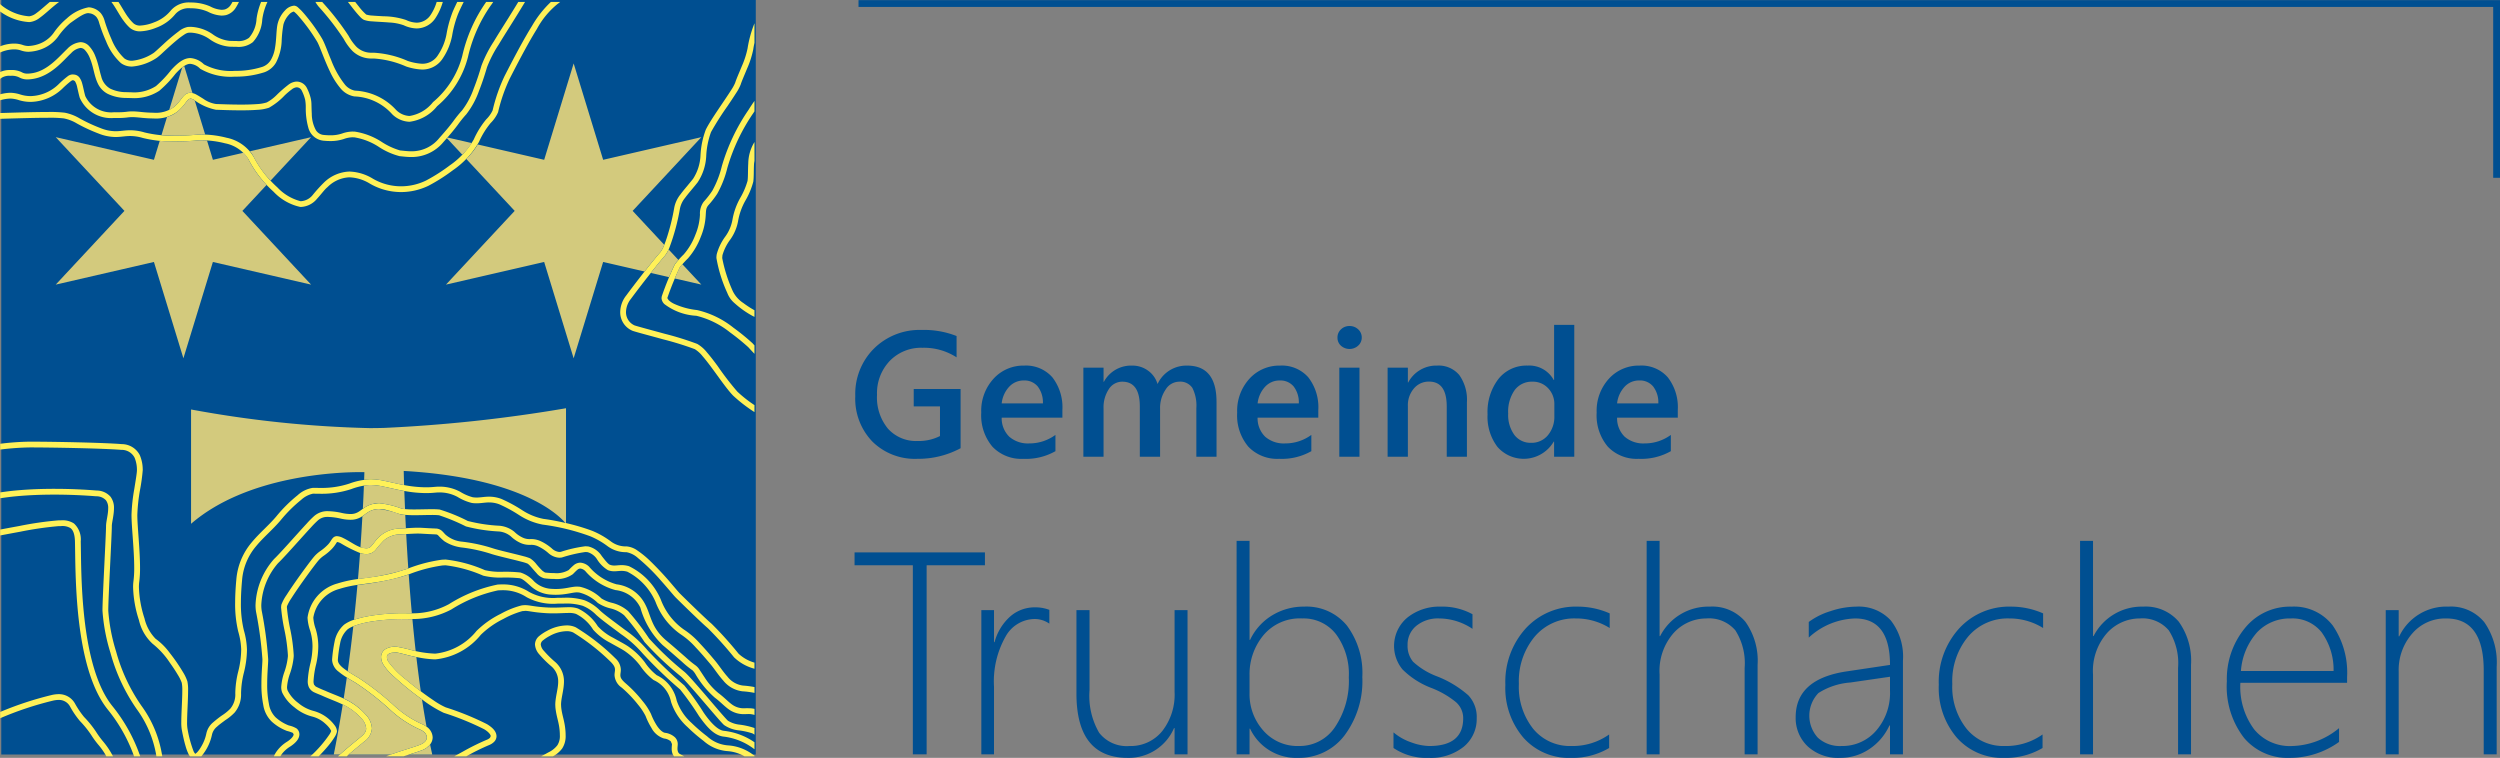 <svg id="Ebene_1" data-name="Ebene 1" xmlns="http://www.w3.org/2000/svg" viewBox="0 0 181.989 55.167"><rect x="0" y="0" width="181.989" height="55.167" fill="#808080" stroke="none"/><defs><style>.cls-1{fill:#004f91;}.cls-2{fill:#fff158;}.cls-3{fill:#d3ca7d;}</style></defs><polyline class="cls-1" points="0.093 0 0.093 54.925 55.018 54.925 55.018 0 0.093 0"/><path class="cls-2" d="M10.204,51.378A12.829,12.829,0,0,1,8.354,47.411a13.022,13.022,0,0,1-.565-2.956c-0-.956.258-5.48.259-6.153-.005-.248.153-.781.156-1.293a1.332,1.332,0,0,0-.254-.853,1.354,1.354,0,0,0-1.001-.448c-.892-.071-1.959-.123-3.086-.123-.927,0-1.893.035-2.836.123-.365.034-.737.083-1.109.137v.426c.385-.056.771-.108,1.148-.143.926-.087,1.88-.122,2.796-.122,1.113,0,2.17.051,3.052.122a.939.939,0,0,1,.706.291.921.921,0,0,1,.162.589c.003.433-.151.927-.156,1.293 0.0.639-.258,5.169-.259,6.153A13.296,13.296,0,0,0,7.95,47.53a13.229,13.229,0,0,0,1.917,4.101,7.918,7.918,0,0,1,1.409,3.325c.007.035.011.066.017.101h.427c-.011-.062-.018-.118-.031-.181A8.337,8.337,0,0,0,10.204,51.378Z" transform="translate(0.093)"/><path class="cls-2" d="M52.898,52.466c-.079-.071-.294-.31-.56-.617-.402-.463-.938-1.097-1.428-1.662-.492-.568-.927-1.059-1.165-1.268A22.744,22.744,0,0,1,47.157,46.477a18.264,18.264,0,0,0-1.524-1.991,2.84,2.84,0,0,0-1.128-.591,2.611,2.611,0,0,1-.812-.328,3.31,3.31,0,0,0-1.578-.855l-.191-.012c-.468.006-.861.178-1.56.176-.135,0-.281-.006-.441-.021a1.959,1.959,0,0,1-1.144-.541,2.22,2.22,0,0,0-.989-.638,10.013,10.013,0,0,0-1.326-.052,4.865,4.865,0,0,1-1.259-.12,9.84,9.84,0,0,0-2.865-.773l-.263.013a10.963,10.963,0,0,0-2.5.655c-.201.065-.417.133-.665.208-.248.076-.489.136-.725.189-.077.017-.151.032-.227.047-.163.033-.325.064-.484.09-.078.013-.157.026-.234.038-.174.026-.347.051-.517.074-.243.033-.483.064-.717.098l-.042.006-0.0.001a8.671,8.671,0,0,0-1.488.323,2.991,2.991,0,0,0-2.184,2.491,3.388,3.388,0,0,0,.189.938,3.967,3.967,0,0,1,.173,1.151,5.602,5.602,0,0,1-.143,1.195,6.9,6.9,0,0,0-.204,1.329,1.059,1.059,0,0,0,.081.445.813.813,0,0,0,.422.391c.171.082.365.148.599.255.555.252,1.101.43,1.625.71.052.028.104.053.155.083.063.037.124.08.187.12.05.033.101.062.15.097.071.051.141.111.211.169.039.032.079.06.118.095a4.037,4.037,0,0,1,.321.322,1.201,1.201,0,0,1,.384.762c.005.299-.258.509-.435.656-.118.101-.661.535-1.196.998-.094.082-.189.165-.281.247h.002c-.051.045-.093.087-.142.132h.63c.054-.047.107-.095.161-.142.113-.097.225-.192.332-.282l.108-.09c.073-.061.146-.121.211-.175l.108-.089.194-.159c.064-.053.117-.097.146-.121a1.302,1.302,0,0,0,.582-.976,1.605,1.605,0,0,0-.491-1.043,4.451,4.451,0,0,0-.372-.369c-.043-.038-.087-.069-.131-.105-.083-.068-.166-.136-.249-.195-.053-.037-.107-.069-.16-.103-.075-.048-.15-.098-.225-.14-.058-.033-.116-.062-.174-.092-.071-.037-.142-.075-.213-.109-.014-.007-.028-.015-.042-.021l-0.0.002c-.461-.215-.917-.371-1.34-.565a6.978,6.978,0,0,1-.701-.314l-.111-.124a.657.657,0,0,1-.042-.27,6.613,6.613,0,0,1,.194-1.24,6.013,6.013,0,0,0,.152-1.285,4.388,4.388,0,0,0-.189-1.266,3.066,3.066,0,0,1-.173-.823,2.597,2.597,0,0,1,1.896-2.091A7.898,7.898,0,0,1,26.02,42.566c.21-.03.425-.059.647-.089.199-.026.404-.055.614-.087.071-.011.142-.023.215-.035.174-.029.352-.062.533-.098.076-.015.151-.03.229-.048.253-.056.51-.119.778-.2.223-.068.421-.13.604-.189l.023-.007v-0a10.878,10.878,0,0,1,2.459-.651l.219-.011a9.702,9.702,0,0,1,2.738.754,5.161,5.161,0,0,0,1.382.14,9.952,9.952,0,0,1,1.26.046c.222.029.461.259.784.543a2.381,2.381,0,0,0,1.379.64c.173.016.332.023.48.023.766-.002,1.22-.181,1.56-.176l.136.009a2.942,2.942,0,0,1,1.358.756,2.807,2.807,0,0,0,.96.41,2.443,2.443,0,0,1,.967.496,18.604,18.604,0,0,1,1.483,1.947,22.952,22.952,0,0,0,2.639,2.497c.259.225.958,1.029,1.621,1.804.333.389.661.774.931,1.085.272.313.478.544.595.652a2.292,2.292,0,0,0,1.08.391,5.251,5.251,0,0,1,.979.217.902.902,0,0,1,.157.096v-.484a5.456,5.456,0,0,0-1.06-.243A2.033,2.033,0,0,1,52.898,52.466Z" transform="translate(0.093)"/><path class="cls-2" d="M6.063,45.105c-.275-2.381-.252-4.648-.278-5.698a1.568,1.568,0,0,0-.494-1.3A1.511,1.511,0,0,0,4.351,37.877l-.173.001a24.542,24.542,0,0,0-2.879.415c-.48.087-.955.176-1.382.257v.429c.446-.084.948-.179,1.457-.271a24.842,24.842,0,0,1,2.804-.408L4.351,38.298a1.13,1.13,0,0,1,.687.146c.159.119.309.37.326.974.027,1.035.003,3.324.281,5.735.282,2.412.852,4.952,2.129,6.528A11.531,11.531,0,0,1,9.667,55.057h.448a12.024,12.024,0,0,0-2.014-3.641C6.919,49.97,6.335,47.484,6.063,45.105Z" transform="translate(0.093)"/><path class="cls-2" d="M6.89,53.257a7.586,7.586,0,0,0-.866-1.068,6.491,6.491,0,0,1-.671-.996,1.336,1.336,0,0,0-1.172-.662,2.351,2.351,0,0,0-.532.068A24.437,24.437,0,0,0-.082,51.829v.456a23.958,23.958,0,0,1,3.827-1.277,1.936,1.936,0,0,1,.436-.056.907.907,0,0,1,.824.479,6.446,6.446,0,0,0,.72,1.056,7.185,7.185,0,0,1,.817,1.01,6.505,6.505,0,0,0,.569.771,4.904,4.904,0,0,1,.538.788h.484a5.831,5.831,0,0,0-.724-1.086A6.564,6.564,0,0,1,6.89,53.257Z" transform="translate(0.093)"/><path class="cls-2" d="M52.863,49.255c-.328-.362-.612-.813-.912-1.171-.287-.341-.683-.809-1.091-1.24a5.805,5.805,0,0,0-1.187-1.028,4.676,4.676,0,0,1-1.668-2.184,4.787,4.787,0,0,0-2.312-2.416,1.854,1.854,0,0,0-.535-.077c-.216.001-.388.03-.534.029a.826.826,0,0,1-.311-.054c-.128-.036-.36-.328-.601-.638a1.596,1.596,0,0,0-.992-.699l-.204-.011a9.628,9.628,0,0,0-1.787.406l-.103.009a.911.911,0,0,1-.548-.257,3.507,3.507,0,0,0-.806-.526,1.618,1.618,0,0,0-.668-.156l-.173.003a1.143,1.143,0,0,1-.453-.1,2.181,2.181,0,0,1-.633-.438,1.999,1.999,0,0,0-1.06-.434,11.594,11.594,0,0,1-2.326-.349,12.545,12.545,0,0,0-2.048-.833,5.528,5.528,0,0,0-.577-.023c-.392 0-.857.017-1.275.017-.26.001-.501-.008-.689-.027a1.843,1.843,0,0,1-.226-.034,6.273,6.273,0,0,0-1.632-.392h-.004a2.041,2.041,0,0,0-.329.042c-.053.009-.105.006-.159.02a1.905,1.905,0,0,0-.502.211c-.072.043-.136.087-.195.129l-0.0.004c-.121.086-.229.169-.33.228a1.054,1.054,0,0,1-.588.152,2.914,2.914,0,0,1-.596-.073,5.071,5.071,0,0,0-1.023-.134,1.453,1.453,0,0,0-1.008.354,6.737,6.737,0,0,0-.544.549c-.726.784-1.935,2.166-2.373,2.577a5.33,5.33,0,0,0-1.353,3.357,3.079,3.079,0,0,0,.036.48,28.249,28.249,0,0,1,.466,3.464l-.003.145c-.014.336-.069.967-.07,1.65a7.459,7.459,0,0,0,.135,1.534,2.144,2.144,0,0,0,.617,1.209,3.491,3.491,0,0,0,1.104.678,2.298,2.298,0,0,1,.436.146l.053.102c.007.068-.078.274-.464.528a2.63,2.63,0,0,0-.832.798,2.052,2.052,0,0,0-.141.272h.473c.009-.016.017-.035.026-.051a2.217,2.217,0,0,1,.707-.669c.431-.29.645-.572.652-.878a.549.549,0,0,0-.204-.425,1.812,1.812,0,0,0-.566-.22,3.073,3.073,0,0,1-.972-.602,1.752,1.752,0,0,1-.478-.976,7.059,7.059,0,0,1-.125-1.445c0-.663.054-1.278.069-1.633l.003-.163a28.216,28.216,0,0,0-.471-3.53,2.658,2.658,0,0,1-.031-.415,4.963,4.963,0,0,1,1.22-3.051c.319-.301.95-1.005,1.556-1.677.302-.336.596-.662.837-.921a6.865,6.865,0,0,1,.497-.505,1.019,1.019,0,0,1,.747-.263,4.689,4.689,0,0,1,.936.125,3.312,3.312,0,0,0,.683.082,1.483,1.483,0,0,0,.805-.211c.032-.019.056-.039.085-.059l-0.0.005c.159-.106.286-.216.44-.307a1.477,1.477,0,0,1,.778-.213,1.846,1.846,0,0,1,.244.026c.055.007.112.007.166.018.085.017.167.043.25.066.048.014.098.024.145.039.128.04.254.084.375.125.123.041.241.079.355.107a2.576,2.576,0,0,0,.366.052l-0-.005c.197.016.41.025.646.025.428,0,.894-.017,1.275-.017a5.18,5.18,0,0,1,.531.02,14.272,14.272,0,0,1,1.961.814,11.782,11.782,0,0,0,2.4.367,1.566,1.566,0,0,1,.855.345,2.535,2.535,0,0,0,.745.502,1.572,1.572,0,0,0,.605.128l.173-.003a1.188,1.188,0,0,1,.505.124,3.148,3.148,0,0,1,.711.471,1.308,1.308,0,0,0,.806.345l.176-.016a10.292,10.292,0,0,1,1.714-.4l.16.008a1.234,1.234,0,0,1,.708.545,2.363,2.363,0,0,0,.778.767,1.255,1.255,0,0,0,.462.082c.196-.001.361-.03.534-.029a1.43,1.43,0,0,1,.416.06,4.463,4.463,0,0,1,2.055,2.203,5.049,5.049,0,0,0,1.84,2.362,5.51,5.51,0,0,1,1.086.95c.397.419.789.882,1.075,1.221.273.322.562.783.922,1.182a2.114,2.114,0,0,0,1.408.789,6.415,6.415,0,0,1,.871.114v-.424a6.549,6.549,0,0,0-.842-.109A1.7,1.7,0,0,1,52.863,49.255Z" transform="translate(0.093)"/><path class="cls-2" d="M51.711,45.409c-.45-.38-1.961-1.854-2.314-2.208-.073-.072-.292-.333-.576-.664a23.324,23.324,0,0,0-1.619-1.734,6.753,6.753,0,0,0-.875-.714,1.592,1.592,0,0,0-.819-.315l-.026.001-.063.001a1.809,1.809,0,0,1-1.069-.381,6.127,6.127,0,0,0-1.328-.752,15.419,15.419,0,0,0-1.911-.567v-.006l-.059-.013.008.01c-.544-.125-1.085-.229-1.594-.295a4.389,4.389,0,0,1-1.558-.64,10.353,10.353,0,0,0-1.512-.817,2.531,2.531,0,0,0-.882-.16c-.352.001-.628.065-.914.063a1.881,1.881,0,0,1-.284-.021,3.433,3.433,0,0,1-.916-.402,3.172,3.172,0,0,0-1.49-.37c-.116,0-.238.006-.367.018-.211.021-.42.03-.624.03a8.808,8.808,0,0,1-1.624-.167c-.184-.034-.354-.072-.523-.109-.297-.065-.577-.13-.816-.18a5.147,5.147,0,0,0-1.067-.133h-.002a3.402,3.402,0,0,0-.471.033l-.001.016a4.983,4.983,0,0,0-1.08.271,6.433,6.433,0,0,1-2.154.314c-.206,0-.374-.005-.494-.005a2.104,2.104,0,0,0-1.113.536,10.546,10.546,0,0,0-1.554,1.544c-.555.661-1.218,1.198-1.782,1.881a4.774,4.774,0,0,0-1.13,2.746c-.06.659-.084,1.207-.084,1.67a8.54,8.54,0,0,0,.226,2.086,5.24,5.24,0,0,1,.215,1.31,6.758,6.758,0,0,1-.21,1.574,6.963,6.963,0,0,0-.22,1.612,1.613,1.613,0,0,1-.365,1.12,3.5,3.5,0,0,1-.628.504,7.965,7.965,0,0,0-.628.496,1.432,1.432,0,0,0-.49.824,3.043,3.043,0,0,1-.375.944,2.271,2.271,0,0,1-.289.404l-.116.1-.021.011a.639.639,0,0,1-.134-.213,8.614,8.614,0,0,1-.439-1.649,2.747,2.747,0,0,1-.024-.439c-0-.62.073-1.613.073-2.302a2.971,2.971,0,0,0-.052-.675,3.228,3.228,0,0,0-.328-.683,12.828,12.828,0,0,0-.95-1.378,4.692,4.692,0,0,0-1.036-1.037,3.133,3.133,0,0,1-.807-1.483,7.978,7.978,0,0,1-.406-2.273,2.95,2.95,0,0,1,.025-.402,7.549,7.549,0,0,0,.056-1.007c-0-1.324-.198-3.011-.197-3.855a12.685,12.685,0,0,1,.195-1.809,13.66,13.66,0,0,0,.2-1.462l-.003-.075a2.657,2.657,0,0,0-.213-1.002,1.476,1.476,0,0,0-1.303-.801c-1.306-.108-4.987-.179-6.712-.18a19.453,19.453,0,0,0-2.148.154v.424A19.136,19.136,0,0,1,2.066,32.571c1.711-0,5.405.072,6.677.178a1.049,1.049,0,0,1,.961.568,2.297,2.297,0,0,1,.171.851l.001.04c.002.214-.096.777-.195,1.396a13.004,13.004,0,0,0-.201,1.876c.001.893.198,2.565.197,3.855a7.149,7.149,0,0,1-.052.949,3.34,3.34,0,0,0-.029.46,8.368,8.368,0,0,0,.427,2.404,3.327,3.327,0,0,0,.991,1.714,5.956,5.956,0,0,1,1.262,1.388c.22.306.423.616.578.879a2.995,2.995,0,0,1,.285.578,2.747,2.747,0,0,1,.038.567c0.0.664-.073,1.656-.073,2.302a3.072,3.072,0,0,0,.031.516c.054.289.153.795.287,1.243a3.427,3.427,0,0,0,.232.604c.024.042.055.079.082.119h.826l.002-.002a3.551,3.551,0,0,0,.776-1.581,1.031,1.031,0,0,1,.36-.572c.194-.182.427-.338.598-.471a3.696,3.696,0,0,0,.688-.561A2.038,2.038,0,0,0,17.455,50.474a6.554,6.554,0,0,1,.21-1.52,7.169,7.169,0,0,0,.22-1.665,5.61,5.61,0,0,0-.226-1.405,8.104,8.104,0,0,1-.215-1.991c0-.449.024-.984.083-1.632a4.344,4.344,0,0,1,1.036-2.516c.527-.641,1.189-1.179,1.78-1.878a10.127,10.127,0,0,1,1.489-1.481,1.831,1.831,0,0,1,.856-.448c.109,0,.282.005.494.005a6.831,6.831,0,0,0,2.299-.34,4.772,4.772,0,0,1,.976-.259,3.096,3.096,0,0,1,.434-.036,4.739,4.739,0,0,1,.981.124c.234.048.517.114.822.181.18.04.363.079.564.116.03.005.054.012.084.017L29.34,35.74a8.98,8.98,0,0,0,1.579.155c.217,0,.439-.01.665-.032.115-.011.223-.016.326-.016a2.747,2.747,0,0,1,1.301.325,3.648,3.648,0,0,0,1.042.441,2.313,2.313,0,0,0,.346.025c.346-.001.62-.064.914-.063a2.105,2.105,0,0,1,.74.135,10.199,10.199,0,0,1,1.442.785,4.762,4.762,0,0,0,1.717.694,15.968,15.968,0,0,1,3.461.848,5.756,5.756,0,0,1,1.244.709,2.231,2.231,0,0,0,1.301.451l.078-.001.011-0a1.72,1.72,0,0,1,.847.432,13.895,13.895,0,0,1,1.672,1.642c.518.581.918,1.075,1.072,1.23.363.363,1.859,1.824,2.34,2.231a26.254,26.254,0,0,1,1.906,2.12,3.38,3.38,0,0,0,1.485.83v-.445a2.835,2.835,0,0,1-1.159-.651A26.08,26.08,0,0,0,51.711,45.409Z" transform="translate(0.093)"/><path class="cls-2" d="M3.405,8.573A8.844,8.844,0,0,1,4.553,8.619a2.944,2.944,0,0,1,.956.372A11.977,11.977,0,0,0,7.074,9.718a3.393,3.393,0,0,0,1.248.256c.399-.001.7-.073,1.061-.072a3.256,3.256,0,0,1,.928.143,8.965,8.965,0,0,0,2.335.252c.93-0,1.688-.079,1.73-.083.006-0.0.06-.003.163-.003a6.985,6.985,0,0,1,1.754.222,2.56,2.56,0,0,1,1.71,1.185,8.319,8.319,0,0,0,1.817,2.338,3.774,3.774,0,0,0,1.943,1.108l.055.001a1.611,1.611,0,0,0,1.171-.6c.291-.311.531-.657.761-.846a2.388,2.388,0,0,1,1.587-.711,3.054,3.054,0,0,1,1.503.464,4.516,4.516,0,0,0,2.256.61,4.597,4.597,0,0,0,2.005-.461,13.083,13.083,0,0,0,1.789-1.139,6.174,6.174,0,0,0,1.888-2.058,5.891,5.891,0,0,1,.847-1.369,2.534,2.534,0,0,0,.543-.794,11.862,11.862,0,0,1,.849-2.447c.747-1.456,1.397-2.679,1.975-3.606A6.015,6.015,0,0,1,40.501.284c.061-.039.122-.094.183-.141h-.677a7.641,7.641,0,0,0-1.372,1.744c-.59.948-1.244,2.177-1.992,3.637a12.172,12.172,0,0,0-.874,2.508,2.248,2.248,0,0,1-.467.656,6.313,6.313,0,0,0-.905,1.461,5.808,5.808,0,0,1-1.759,1.898,12.696,12.696,0,0,1-1.724,1.098,4.18,4.18,0,0,1-1.816.417,4.096,4.096,0,0,1-2.048-.555,3.471,3.471,0,0,0-1.711-.519,2.798,2.798,0,0,0-1.857.809,11.034,11.034,0,0,0-.798.881,1.198,1.198,0,0,1-.865.468l-.038-.001a3.516,3.516,0,0,1-1.677-.999,7.911,7.911,0,0,1-1.723-2.213,2.966,2.966,0,0,0-1.976-1.405,7.399,7.399,0,0,0-1.865-.237c-.117,0-.185.003-.188.003l-.006 0-.006.001c-0,0-.189.02-.496.041-.308.021-.732.041-1.197.041a8.579,8.579,0,0,1-2.217-.236,3.679,3.679,0,0,0-1.046-.16c-.418.001-.722.074-1.061.072A2.972,2.972,0,0,1,7.224,9.325a11.549,11.549,0,0,1-1.517-.705,3.359,3.359,0,0,0-1.08-.415,8.904,8.904,0,0,0-1.221-.053c-1.024,0-2.435.046-3.499.077v.421C.975,8.619,2.386,8.573,3.405,8.573Z" transform="translate(0.093)"/><path class="cls-2" d="M53.585,28.512a20.752,20.752,0,0,1-1.429-1.855c-.267-.363-.533-.714-.783-1a2.5,2.5,0,0,0-.712-.623,22.009,22.009,0,0,0-2.354-.734c-.972-.268-1.934-.521-2.203-.611a1.045,1.045,0,0,1-.627-.985,1.57,1.57,0,0,1,.348-.934c.806-1.091,2.052-2.672,2.469-3.135a2.429,2.429,0,0,0,.371-.685,15.404,15.404,0,0,0,.731-2.72,1.786,1.786,0,0,1,.379-.824c.216-.297.528-.645.913-1.126a3.781,3.781,0,0,0,.629-1.919,5.903,5.903,0,0,1,.349-1.746A21.217,21.217,0,0,1,52.853,7.742c.23-.34.45-.666.623-.941a3.323,3.323,0,0,0,.353-.656c.062-.211.267-.672.465-1.157a6.635,6.635,0,0,0,.449-1.406c.017-.134.049-.295.087-.466V1.694a8.454,8.454,0,0,0-.504,1.833A6.344,6.344,0,0,1,53.903,4.83c-.196.482-.397.928-.478,1.194a3.243,3.243,0,0,1-.305.552c-.507.803-1.454,2.104-1.829,2.851a6.144,6.144,0,0,0-.391,1.882,3.41,3.41,0,0,1-.54,1.708c-.378.473-.687.817-.924,1.141a2.203,2.203,0,0,0-.456,1.013,14.99,14.99,0,0,1-.394,1.69c-.097.335-.204.664-.312.934a2.131,2.131,0,0,1-.293.559c-.442.492-1.678,2.062-2.495,3.166a1.992,1.992,0,0,0-.43,1.184,1.458,1.458,0,0,0,.915,1.384c.304.101,1.251.349,2.224.618a22.379,22.379,0,0,1,2.288.71,2.204,2.204,0,0,1,.572.518c.713.816,1.626,2.268,2.232,2.877a11.003,11.003,0,0,0,1.542,1.188v-.508A9.347,9.347,0,0,1,53.585,28.512Z" transform="translate(0.093)"/><path class="cls-2" d="M51.138,51.888A20.195,20.195,0,0,0,49.722,49.899a33.488,33.488,0,0,1-2.699-2.586,8.229,8.229,0,0,0-1.64-1.477c-.682-.516-1.399-1.028-1.793-1.388A3.306,3.306,0,0,0,42.46,43.698a4.484,4.484,0,0,0-1.515-.184l-.219.001-.225.001a3.587,3.587,0,0,1-2.08-.429,3.528,3.528,0,0,0-1.897-.546c-.12,0-.249.004-.389.012a10.612,10.612,0,0,0-3.551,1.429,5.591,5.591,0,0,1-2.85.662l-.24-.003c-.093-.002-.188-.003-.284-.003a14.497,14.497,0,0,0-2.456.208c-.195.036-.382.075-.559.118-.054.013-.1.029-.152.043-.119.032-.238.063-.345.099l-.016.005-0.0.002a2.542,2.542,0,0,0-.726.361,2.19,2.19,0,0,0-.696,1.249,10.03,10.03,0,0,0-.17,1.181l-.008.125a1.138,1.138,0,0,0,.472.864,5.115,5.115,0,0,0,.603.426l-0.0.002c.182.114.385.234.612.365a19.536,19.536,0,0,1,2.587,2.023,7.929,7.929,0,0,0,2.093,1.381c.377.154.534.399.532.589-.001.172-.115.378-.495.534-.425.171-1.222.389-2.094.7l-.023.008h.001c-.113.041-.23.088-.346.132h1.267c.247-.08.48-.153.692-.221.081-.026.17-.054.244-.079.156-.052.296-.101.416-.149a1.531,1.531,0,0,0,.326-.174c.032-.023.053-.051.082-.075a1.154,1.154,0,0,0,.158-.15l.01-.01-.001-.006a.835.835,0,0,0,.185-.511.989.989,0,0,0-.437-.775L30.961,52.9l-.016-.009a1.588,1.588,0,0,0-.34-.188,7.542,7.542,0,0,1-1.988-1.319,19.715,19.715,0,0,0-2.639-2.058c-.233-.135-.431-.254-.61-.367-.029-.018-.061-.038-.089-.055a4.133,4.133,0,0,1-.452-.326c-.244-.214-.325-.367-.326-.545l.005-.073a9.814,9.814,0,0,1,.162-1.137,1.787,1.787,0,0,1,.548-1.015,1.932,1.932,0,0,1,.504-.254c.105-.039.222-.077.346-.113.054-.015.105-.032.162-.046.187-.048.386-.093.599-.13a13.709,13.709,0,0,1,1.845-.179c.18-.007.363-.023.537-.023q.139,0,.275.003l.249.003h.024q.088,0,.173-.002l-0-.004a5.998,5.998,0,0,0,2.835-.698,10.476,10.476,0,0,1,3.394-1.388c.133-.008.254-.011.364-.011a3.119,3.119,0,0,1,1.717.505,4.024,4.024,0,0,0,2.261.47l.23-.001.214-.001a4.099,4.099,0,0,1,1.374.159,2.899,2.899,0,0,1,.988.664c.43.392,1.145.9,1.823,1.413a8.054,8.054,0,0,1,1.546,1.378,31.584,31.584,0,0,0,2.743,2.64A20.558,20.558,0,0,1,50.794,52.13c.514.716,1.05,1.385,1.757,1.488a4.544,4.544,0,0,1,2.279.926v-.511a4.867,4.867,0,0,0-2.227-.833C52.165,53.161,51.627,52.595,51.138,51.888Z" transform="translate(0.093)"/><path class="cls-2" d="M49.43,54.907a.34.34,0,0,1-.164-.17.609.609,0,0,1-.041-.242c-.001-.113.018-.223.019-.334a.69.69,0,0,0-.209-.493,1.308,1.308,0,0,0-.716-.323c-.189-.024-.447-.278-.637-.59a4.623,4.623,0,0,1-.384-.78,4.515,4.515,0,0,0-.604-.929,9.312,9.312,0,0,0-1.246-1.305c-.355-.311-.376-.45-.381-.589-.002-.099.032-.226.034-.401a1.154,1.154,0,0,0-.389-.82A15.645,15.645,0,0,0,41.824,45.668a1.498,1.498,0,0,0-.67-.14,3.061,3.061,0,0,0-1.425.396,3.259,3.259,0,0,0-.57.376.816.816,0,0,0-.308.611,1.183,1.183,0,0,0,.316.726,7.603,7.603,0,0,0,.847.844,1.442,1.442,0,0,1,.527,1.14c.004.513-.208,1.103-.212,1.686l.009.192c.08.761.29,1.104.321,1.885l.003.137a1.232,1.232,0,0,1-.179.728,1.775,1.775,0,0,1-.646.516c-.206.113-.376.208-.532.292h.854a2.029,2.029,0,0,0,.673-.572,1.649,1.649,0,0,0,.251-.964l-.003-.156c-.04-.865-.259-1.238-.323-1.909l-.007-.15c-.004-.476.208-1.072.212-1.686a1.86,1.86,0,0,0-.659-1.447,7.286,7.286,0,0,1-.809-.803.787.787,0,0,1-.222-.461.399.399,0,0,1,.167-.297,2.926,2.926,0,0,1,.495-.323,2.653,2.653,0,0,1,1.218-.342,1.084,1.084,0,0,1,.482.096,15.477,15.477,0,0,1,2.77,2.177c.246.264.268.396.272.529.002.105-.032.229-.034.401a1.182,1.182,0,0,0,.529.91A8.9,8.9,0,0,1,46.362,51.307a4.386,4.386,0,0,1,.541.816,5.028,5.028,0,0,0,.422.857,1.554,1.554,0,0,0,.92.78.904.904,0,0,1,.492.206l.086.196c.001.052-.018.184-.019.334a1.019,1.019,0,0,0,.076.411.75.75,0,0,0,.098.151h.74C49.599,54.995,49.496,54.942,49.43,54.907Z" transform="translate(0.093)"/><path class="cls-2" d="M52.899,54.26a2.516,2.516,0,0,1-1.516-.658,11.834,11.834,0,0,1-1.139-.981,3.848,3.848,0,0,1-1.077-1.622,2.64,2.64,0,0,0-1.449-1.845,4.059,4.059,0,0,1-.877-.951,5.211,5.211,0,0,0-1.113-1.081c-.265-.203-.726-.429-1.19-.696a3.896,3.896,0,0,1-1.114-.838,3.476,3.476,0,0,0-1.439-1.288,1.904,1.904,0,0,0-.683-.097c-.316 0-.677.029-1.11.029-.175,0-.361-.005-.56-.017-.886-.056-1.122-.159-1.492-.163a1.765,1.765,0,0,0-.272.022,6.414,6.414,0,0,0-1.506.608,6.769,6.769,0,0,0-1.767,1.248,4.48,4.48,0,0,1-2.993,1.651l-.068-.001a8.033,8.033,0,0,1-1.63-.245,10.877,10.877,0,0,0-1.115-.256l-.123-.005a1.38,1.38,0,0,0-.63.141.682.682,0,0,0-.387.615,1.143,1.143,0,0,0,.148.523,4.102,4.102,0,0,0,.784.9,22.207,22.207,0,0,0,1.982,1.613l.066.048-0-.001a8.754,8.754,0,0,0,1.578.977,20.194,20.194,0,0,1,2.934,1.189c.381.226.498.439.487.513l-.05.111a.648.648,0,0,1-.23.146,17.179,17.179,0,0,0-1.773.879c-.161.088-.367.203-.593.328h.872a16.332,16.332,0,0,1,1.658-.819,1.055,1.055,0,0,0,.38-.252.582.582,0,0,0,.159-.394c-.011-.344-.268-.614-.69-.874a20.275,20.275,0,0,0-3.008-1.224,5.426,5.426,0,0,1-.898-.519c-.286-.191-.607-.42-.933-.665-.359-.27-.726-.559-1.061-.842a6.495,6.495,0,0,1-1.289-1.31.736.736,0,0,1-.1-.328.256.256,0,0,1,.163-.243.75.75,0,0,1,.203-.069c.027-.005.053-.005.081-.008a1.15,1.15,0,0,1,.15-.015l.088.003c.169.012.565.127,1.051.245.131.032.27.063.414.093l-.001-.008a7.412,7.412,0,0,0,1.303.171l.08.001a4.871,4.871,0,0,0,3.303-1.787,6.397,6.397,0,0,1,1.652-1.16,6.301,6.301,0,0,1,1.375-.565l.208-.017c.26-.004.554.103,1.464.162.209.014.405.018.587.018.451-0.0.82-.029,1.11-.029a1.513,1.513,0,0,1,.532.069A3.09,3.09,0,0,1,43.086,45.839a4.214,4.214,0,0,0,1.242.952c.472.27.944.509,1.142.664a4.796,4.796,0,0,1,1.03.995,4.407,4.407,0,0,0,.984,1.054,2.227,2.227,0,0,1,1.272,1.591A4.217,4.217,0,0,0,49.946,52.919a12.204,12.204,0,0,0,1.176,1.014,2.955,2.955,0,0,0,1.731.745,2.926,2.926,0,0,1,1.249.378h.727v-.05c-.045-.031-.084-.058-.131-.089A3.425,3.425,0,0,0,52.899,54.26Z" transform="translate(0.093)"/><path class="cls-2" d="M54.282,51.553l-.174.006a1.442,1.442,0,0,1-.956-.306c-.26-.193-.529-.487-.95-.803a4.762,4.762,0,0,1-1.004-1.14c-.134-.198-.251-.383-.354-.532a1.151,1.151,0,0,0-.311-.347,7.328,7.328,0,0,1-.705-.58c-.363-.317-.841-.739-1.419-1.224C47.313,45.704,47.303,44.817,46.892,44.027a2.708,2.708,0,0,0-2.105-1.492,4.048,4.048,0,0,1-2.003-1.291,1.016,1.016,0,0,0-.637-.285.765.765,0,0,0-.48.19,4.708,4.708,0,0,0-.359.346,1.749,1.749,0,0,1-1.041.224,5.361,5.361,0,0,1-.69-.044l-.169-.113a5.756,5.756,0,0,1-.447-.484,1.874,1.874,0,0,0-.465-.433,3.27,3.27,0,0,0-.498-.16c-.663-.178-1.797-.431-2.203-.567a11.626,11.626,0,0,0-2.226-.485,2.121,2.121,0,0,1-1.235-.518c-.089-.087-.155-.178-.259-.27a.689.689,0,0,0-.442-.17c-.84-.034-1.009-.06-1.302-.06-.185 0-.413.011-.873.037-.123.007-.263.015-.424.023a2.241,2.241,0,0,0-1.717.807c-.155.181-.271.35-.377.46a.434.434,0,0,1-.295.166l-.077.003a1.119,1.119,0,0,1-.288-.049c-.042-.01-.085-.009-.127-.023-.401-.138-.792-.448-1.268-.675a1.128,1.128,0,0,0-.447-.134.399.399,0,0,0-.259.093c-.18.171-.197.325-.438.561a3.481,3.481,0,0,1-.509.425,2.424,2.424,0,0,0-.489.446c-.195.229-.744.965-1.268,1.71-.261.372-.514.743-.71,1.052a3.186,3.186,0,0,0-.38.715l-.017.177a13.101,13.101,0,0,0,.252,1.681,12.361,12.361,0,0,1,.245,1.81l-.002.094a4.821,4.821,0,0,1-.248,1.107,4.057,4.057,0,0,0-.236,1.108,1.111,1.111,0,0,0,.069.402,2.908,2.908,0,0,0,.893,1.079,3.234,3.234,0,0,0,1.305.675,2.183,2.183,0,0,1,.945.519,2.217,2.217,0,0,1,.327.352l.081.135.015.041.001.005a1.081,1.081,0,0,1-.129.251,8.923,8.923,0,0,1-1.387,1.592h.6a10.541,10.541,0,0,0,.759-.836,6.039,6.039,0,0,0,.384-.532,1.26,1.26,0,0,0,.19-.411l.005-.059a.792.792,0,0,0-.177-.431,2.807,2.807,0,0,0-1.535-1.04,2.849,2.849,0,0,1-1.12-.59,2.544,2.544,0,0,1-.763-.902.694.694,0,0,1-.04-.25,3.751,3.751,0,0,1,.218-.985,5.181,5.181,0,0,0,.266-1.208l.003-.116a12.543,12.543,0,0,0-.252-1.885,13.362,13.362,0,0,1-.245-1.605l.005-.079a3.409,3.409,0,0,1,.326-.587c.569-.898,1.684-2.412,1.943-2.715a1.999,1.999,0,0,1,.414-.377,3.887,3.887,0,0,0,.561-.469,2.428,2.428,0,0,0,.354-.46l.051-.069a.878.878,0,0,1,.265.094,9.682,9.682,0,0,0,1.41.709l-.001.012a1.763,1.763,0,0,0,.449.065l.105-.003a.855.855,0,0,0,.572-.295,7.933,7.933,0,0,1,.617-.705,1.873,1.873,0,0,1,1.195-.431c.771-.043,1.061-.06,1.273-.059.258-0.0.438.025,1.284.06a.259.259,0,0,1,.185.068,3.789,3.789,0,0,0,.445.425,2.963,2.963,0,0,0,1.252.458,11.197,11.197,0,0,1,2.166.47c.305.101.898.243,1.46.381.28.068.551.135.767.193a3.29,3.29,0,0,1,.418.131.935.935,0,0,1,.193.173c.134.143.296.344.46.518a1.094,1.094,0,0,0,.557.379,5.729,5.729,0,0,0,.749.049,2.013,2.013,0,0,0,1.339-.347c.127-.128.234-.242.325-.314a.35.35,0,0,1,.218-.098.621.621,0,0,1,.367.187,4.392,4.392,0,0,0,2.197,1.382,2.277,2.277,0,0,1,1.809,1.276,6.025,6.025,0,0,0,1.618,2.723c.574.481,1.048.9,1.412,1.219a6.941,6.941,0,0,0,.773.628l-0.0 0a1.466,1.466,0,0,1,.201.26,6.841,6.841,0,0,0,1.424,1.731c.389.291.644.573.951.804a1.874,1.874,0,0,0,1.208.39l.2-.006.103-.003a1.461,1.461,0,0,1,.419.066v-.441a1.887,1.887,0,0,0-.419-.046Z" transform="translate(0.093)"/><path class="cls-2" d="M-.013,5.689a1.034,1.034,0,0,1,.653-.171l.072-.001a1.179,1.179,0,0,1,.582.112,1.222,1.222,0,0,0,.604.152,2.454,2.454,0,0,0,.309-.022c1.416-.176,2.346-1.409,2.877-1.887a1.168,1.168,0,0,1,.683-.382.44.44,0,0,1,.314.146,1.885,1.885,0,0,1,.388.646c.253.612.292,1.266.576,1.831a1.624,1.624,0,0,0,.693.714,3.08,3.08,0,0,0,1.347.303c.12.005.235.007.346.007a3.345,3.345,0,0,0,2.074-.529,8.342,8.342,0,0,0,1.168-1.225c.499-.551.838-.741,1.09-.736a1.174,1.174,0,0,1,.717.357,4.377,4.377,0,0,0,2.513.575,6.749,6.749,0,0,0,2.155-.317,1.597,1.597,0,0,0,.854-.711A3.715,3.715,0,0,0,20.411,3.006a8.954,8.954,0,0,1,.127-1.217,1.73,1.73,0,0,1,.42-.737.677.677,0,0,1,.337-.212,1.893,1.893,0,0,1,.296.28,12.762,12.762,0,0,1,1.41,1.927c.201.357.508,1.301.925,2.162a5.466,5.466,0,0,0,.737,1.181,1.664,1.664,0,0,0,1.038.629,3.876,3.876,0,0,1,2.755,1.295,1.882,1.882,0,0,0,1.264.551,3.082,3.082,0,0,0,2.007-1.133,6.924,6.924,0,0,0,2.244-3.573A10.646,10.646,0,0,1,35.632.401,2.423,2.423,0,0,0,35.808.143h-.509L35.298.143a11.027,11.027,0,0,0-1.74,3.928,6.514,6.514,0,0,1-2.129,3.362,2.716,2.716,0,0,1-1.709,1.009,1.463,1.463,0,0,1-.983-.443,4.308,4.308,0,0,0-2.988-1.4,1.255,1.255,0,0,1-.768-.486,6.705,6.705,0,0,1-.959-1.72c-.266-.632-.47-1.221-.653-1.552a12.478,12.478,0,0,0-1.021-1.478c-.192-.243-.378-.461-.536-.625l-.219-.205a.475.475,0,0,0-.244-.118l-.04-.002a1.007,1.007,0,0,0-.649.341,2.151,2.151,0,0,0-.526.916c-.124.442-.09,1.135-.204,1.791a2.563,2.563,0,0,1-.29.875,1.172,1.172,0,0,1-.633.53,6.348,6.348,0,0,1-2.014.293,4.113,4.113,0,0,1-2.241-.476,1.568,1.568,0,0,0-.988-.457c-.465.005-.88.304-1.401.873a8.225,8.225,0,0,1-1.103,1.167A2.929,2.929,0,0,1,9.431,6.716q-.157,0-.329-.007A2.672,2.672,0,0,1,7.938,6.456a1.386,1.386,0,0,1-.665-.907C7.144,5.143,7.069,4.642,6.859,4.124a2.28,2.28,0,0,0-.485-.791.863.863,0,0,0-.607-.264,1.533,1.533,0,0,0-.968.493c-.573.537-1.454,1.645-2.643,1.779l-.002 0a2.034,2.034,0,0,1-.256.019.799.799,0,0,1-.426-.112,1.617,1.617,0,0,0-.761-.152l-.082.001a1.639,1.639,0,0,0-.722.151v.498C-.064,5.726-.036,5.706-.013,5.689Z" transform="translate(0.093)"/><path class="cls-2" d="M.268,1.067a3.969,3.969,0,0,0,1.742.54l.065-.001a1.448,1.448,0,0,0,.733-.315c.356-.255.728-.613,1.116-.928.094-.077.19-.151.285-.22H3.533C3.443.218,3.352.294,3.266.368c-.254.22-.491.429-.702.579a1.078,1.078,0,0,1-.508.237l-.046.001A3.596,3.596,0,0,1,.474.7,3.426,3.426,0,0,1-.093.294V.832C.025.915.144.997.268,1.067Z" transform="translate(0.093)"/><path class="cls-2" d="M25.769.824c.128.155.243.288.343.391a1.055,1.055,0,0,0,.281.229,1.996,1.996,0,0,0,.588.11c.36.031.82.046,1.253.083a3.684,3.684,0,0,1,1.06.201,2.346,2.346,0,0,0,.954.233,1.656,1.656,0,0,0,1.34-.726A4.275,4.275,0,0,0,32.141.143h-.446a3.533,3.533,0,0,1-.441.945,1.23,1.23,0,0,1-1.007.563,1.935,1.935,0,0,1-.781-.196A5.382,5.382,0,0,0,27.822,1.185c-.295-.018-.577-.031-.805-.051a1.815,1.815,0,0,1-.449-.074l-.008-.006a4.027,4.027,0,0,1-.536-.585c-.081-.1-.169-.212-.258-.326h-.53C25.425.391,25.608.628,25.769.824Z" transform="translate(0.093)"/><path class="cls-2" d="M8.173.362c.281.424.509.869.745,1.166a3.189,3.189,0,0,0,.45.505,1.125,1.125,0,0,0,.743.249,3.485,3.485,0,0,0,1.156-.26,3.215,3.215,0,0,0,1.381-.969A1.29,1.29,0,0,1,13.772.603a3.051,3.051,0,0,1,1.268.25,2.453,2.453,0,0,0,.986.282,1.677,1.677,0,0,0,.329-.034,1.209,1.209,0,0,0,.716-.54,3.579,3.579,0,0,0,.229-.418h-.47c-.034.058-.067.125-.103.175a.81.81,0,0,1-.455.37,1.249,1.249,0,0,1-.246.026,2.1,2.1,0,0,1-.825-.25A3.483,3.483,0,0,0,13.772.182a1.725,1.725,0,0,0-1.427.579,2.797,2.797,0,0,1-1.223.866,3.102,3.102,0,0,1-1.011.234.696.696,0,0,1-.478-.155,2.925,2.925,0,0,1-.387-.441c-.191-.236-.426-.681-.714-1.122H8.019C8.071.215,8.123.287,8.173.362Z" transform="translate(0.093)"/><path class="cls-2" d="M23.15.535a19.038,19.038,0,0,1,1.777,2.299,4.047,4.047,0,0,0,.636.876,1.97,1.97,0,0,0,1.42.55l.048-0.0.076-.001a6.936,6.936,0,0,1,2.363.581,4.234,4.234,0,0,0,1.156.222A1.757,1.757,0,0,0,32.15,4.233a4.442,4.442,0,0,0,.671-1.646A7.974,7.974,0,0,1,33.251,1.017c.107-.253.252-.556.41-.874h-.469c-.123.253-.239.497-.329.709a8.333,8.333,0,0,0-.454,1.644,4.017,4.017,0,0,1-.61,1.501,1.328,1.328,0,0,1-1.174.643,3.926,3.926,0,0,1-1.05-.209,7.119,7.119,0,0,0-2.469-.594l-.084.001-.041 0A1.543,1.543,0,0,1,25.854,3.406a3.708,3.708,0,0,1-.569-.793,19.082,19.082,0,0,0-1.845-2.383.566.566,0,0,1-.072-.087H22.869A2.049,2.049,0,0,0,23.15.535Z" transform="translate(0.093)"/><path class="cls-2" d="M-.023,3.797a2.61,2.61,0,0,1,.845-.2l.114-.003a1.509,1.509,0,0,1,.494.079,1.681,1.681,0,0,0,.54.097,2.971,2.971,0,0,0,.798-.136,2.669,2.669,0,0,0,1.364-.963,5.139,5.139,0,0,1,.885-.988c.618-.44,1.043-.739,1.333-.726l.161.025a.834.834,0,0,1,.417.259,1.153,1.153,0,0,1,.195.417,11.518,11.518,0,0,0,.51,1.358A4.248,4.248,0,0,0,8.708,4.592a1.325,1.325,0,0,0,.815.254,3.806,3.806,0,0,0,1.804-.642,4.709,4.709,0,0,0,.43-.372c.291-.268.686-.635,1.052-.934a5.442,5.442,0,0,1,.507-.376.87.87,0,0,1,.298-.14l.159-.006a2.592,2.592,0,0,1,1.389.474,2.91,2.91,0,0,0,1.459.549c.178.003.349.01.516.01a1.668,1.668,0,0,0,1.179-.343,2.666,2.666,0,0,0,.682-1.634A4.377,4.377,0,0,1,19.376.143h-.463a5.093,5.093,0,0,0-.331,1.222,2.294,2.294,0,0,1-.546,1.385,1.266,1.266,0,0,1-.899.236c-.155,0-.325-.006-.507-.01a2.529,2.529,0,0,1-1.252-.49,3,3,0,0,0-1.604-.533l-.19.007a1.522,1.522,0,0,0-.669.323,13.258,13.258,0,0,0-1.121.942c-.174.159-.332.306-.457.419-.121.111-.223.196-.236.203a3.451,3.451,0,0,1-1.578.576.904.904,0,0,1-.561-.169,3.914,3.914,0,0,1-.944-1.415,11.12,11.12,0,0,1-.489-1.303A1.556,1.556,0,0,0,7.255.972,1.255,1.255,0,0,0,6.639.579a.946.946,0,0,0-.289-.045A3.225,3.225,0,0,0,4.777,1.336a5.346,5.346,0,0,0-.97,1.066A2.248,2.248,0,0,1,2.653,3.228a2.572,2.572,0,0,1-.684.12,1.27,1.27,0,0,1-.418-.079,1.94,1.94,0,0,0-.617-.097l-.135.004a2.859,2.859,0,0,0-.894.201v.446C-.07,3.813-.047,3.806-.023,3.797Z" transform="translate(0.093)"/><path class="cls-2" d="M54.377,11.901c-.03.497-.008.966-.052,1.266a5.371,5.371,0,0,1-.529,1.237,4.949,4.949,0,0,0-.57,1.594,2.951,2.951,0,0,1-.524,1.227,3.836,3.836,0,0,0-.62,1.281,1.575,1.575,0,0,0-.023.276,10.167,10.167,0,0,0,.792,2.541,1.809,1.809,0,0,0,.515.734,6.822,6.822,0,0,0,1.285.92c.066.037.116.057.178.091v-.482a7.221,7.221,0,0,1-.81-.527,2.167,2.167,0,0,1-.763-.855,10.551,10.551,0,0,1-.775-2.422l.017-.202a3.529,3.529,0,0,1,.562-1.131,3.332,3.332,0,0,0,.586-1.409,4.602,4.602,0,0,1,.528-1.447,5.466,5.466,0,0,0,.569-1.366c.051-.369.026-.83.055-1.299.005-.078.024-.152.032-.23V10.338c-.014.023-.028.049-.043.071A3.068,3.068,0,0,0,54.377,11.901Z" transform="translate(0.093)"/><path class="cls-2" d="M52.45,12.108a7.035,7.035,0,0,1-.693,1.781,6.569,6.569,0,0,1-.622.797,1.432,1.432,0,0,0-.274.939,4.276,4.276,0,0,1-.33,1.457,4.71,4.71,0,0,1-.853,1.44,6.564,6.564,0,0,0-.642.717,21.02,21.02,0,0,0-.956,2.336l-.017.121a.648.648,0,0,0,.213.443,4.191,4.191,0,0,0,2.32.848,6.279,6.279,0,0,1,2.463,1.216c.382.277.716.548.953.75.231.196.364.32.372.327.016.017.196.216.445.477v-.615c-.086-.093-.139-.152-.139-.152l-.006-.007-.007-.006a15.884,15.884,0,0,0-1.37-1.114,6.615,6.615,0,0,0-2.656-1.292,5.348,5.348,0,0,1-1.678-.457,1.524,1.524,0,0,1-.396-.268l-.093-.147.001-.005A21.392,21.392,0,0,1,49.402,19.448a8.158,8.158,0,0,1,.593-.648,5.134,5.134,0,0,0,.928-1.564,4.708,4.708,0,0,0,.359-1.586c.022-.355.018-.491.182-.7a6.8,6.8,0,0,0,.653-.842,7.432,7.432,0,0,0,.738-1.887,13.852,13.852,0,0,1,1.902-4.005c.024-.039.048-.071.072-.11V7.343c-.144.209-.289.421-.432.654A14.263,14.263,0,0,0,52.45,12.108Z" transform="translate(0.093)"/><path class="cls-2" d="M.656,7.175a2.165,2.165,0,0,1,.625.114,2.953,2.953,0,0,0,.854.129A3.448,3.448,0,0,0,4.489,6.411,6.68,6.68,0,0,1,5.062,5.91c.113-.078.121-.067.131-.069l.078.008.092.061a1.37,1.37,0,0,1,.167.457c.052.216.103.477.181.746A2.484,2.484,0,0,0,8.206,8.588l.24.002a5.717,5.717,0,0,0,.697-.034,2.819,2.819,0,0,1,.381-.031c.124-0.0.3.01.587.039a9.843,9.843,0,0,0,.986.06,2.614,2.614,0,0,0,1.731-.504,3.682,3.682,0,0,0,.647-.715l.163-.183.128-.049.004-0a.683.683,0,0,1,.262.099,3.994,3.994,0,0,0,1.592.718c.337.011,1.077.042,1.828.042.406-0.0.816-.009,1.171-.036a3.117,3.117,0,0,0,.865-.154,4.743,4.743,0,0,0,1.134-.89,5.38,5.38,0,0,1,.516-.437.711.711,0,0,1,.346-.159.413.413,0,0,1,.388.238,3.166,3.166,0,0,1,.25.673,3.143,3.143,0,0,1,.043.582,5.162,5.162,0,0,0,.183,1.431,1.27,1.27,0,0,0,1.104.962c.189.018.354.026.503.026a3.069,3.069,0,0,0,.971-.146,1.992,1.992,0,0,1,.648-.128l.135.005a4.627,4.627,0,0,1,1.733.667,5.024,5.024,0,0,0,1.554.702c.23.021.523.063.854.063a2.996,2.996,0,0,0,2.348-1.104c.577-.643.837-.977,1.03-1.235a8.595,8.595,0,0,1,.625-.774,6.07,6.07,0,0,0,.926-1.707c.261-.658.466-1.32.578-1.712A8.826,8.826,0,0,1,36.206,3.249c.414-.689.905-1.45,1.316-2.116.266-.431.455-.741.604-.99h-.492c-.126.209-.278.457-.471.769-.407.66-.899,1.423-1.318,2.12A9.02,9.02,0,0,0,34.953,4.786c-.109.381-.312,1.034-.565,1.673a5.751,5.751,0,0,1-.846,1.579,9.013,9.013,0,0,0-.65.805c-.188.25-.435.568-1.007,1.206a2.565,2.565,0,0,1-2.034.964c-.296 0-.569-.039-.816-.061a5.027,5.027,0,0,1-1.388-.651,4.98,4.98,0,0,0-1.906-.719l-.167-.006A2.397,2.397,0,0,0,24.803,9.721a2.637,2.637,0,0,1-.848.128c-.133,0-.286-.007-.463-.024a.748.748,0,0,1-.582-.336,2.502,2.502,0,0,1-.306-1.211c-.014-.227-.017-.447-.024-.639a2.119,2.119,0,0,0-.055-.492,3.47,3.47,0,0,0-.292-.768.842.842,0,0,0-.749-.441,1.072,1.072,0,0,0-.589.236,9.294,9.294,0,0,0-.837.73,3.021,3.021,0,0,1-.731.552,2.83,2.83,0,0,1-.736.123c-.338.026-.74.035-1.14.035-.74,0-1.473-.031-1.814-.042a2.128,2.128,0,0,1-.938-.386c-.162-.099-.318-.201-.468-.282a1.021,1.021,0,0,0-.462-.15l-.028.001a.635.635,0,0,0-.364.138c-.279.235-.382.55-.818.904a2.201,2.201,0,0,1-1.464.409,9.447,9.447,0,0,1-.943-.058c-.294-.03-.483-.041-.63-.041a3.204,3.204,0,0,0-.429.034,5.299,5.299,0,0,1-.649.031l-.232-.002A2.083,2.083,0,0,1,6.115,6.994c-.095-.327-.149-.665-.235-.95a1.251,1.251,0,0,0-.181-.389.547.547,0,0,0-.381-.226l-.125-.011a.632.632,0,0,0-.377.149,6.939,6.939,0,0,0-.615.536,3.027,3.027,0,0,1-2.064.893,2.533,2.533,0,0,1-.741-.114,2.559,2.559,0,0,0-.738-.129,3.162,3.162,0,0,0-.75.115v.434A2.954,2.954,0,0,1,.656,7.175Z" transform="translate(0.093)"/><path class="cls-3" d="M13.259,26.085l-2.147-7.015-7.149,1.649L8.965,15.351,3.963,9.984,11.112,11.633l.422-1.379c.375.033.756.044,1.113.044.906-0,1.655-.075,1.732-.083.017-.001.073-.003.162-.003h.006c.105,0,.252.003.428.014l.431,1.407,2.225-.513a1.733,1.733,0,0,1,.373.5,7.901,7.901,0,0,0,1.311,1.84l-1.764,1.892,5.002,5.367-7.149-1.649-2.147,7.015m6.345-12.934a7.473,7.473,0,0,1-1.222-1.718,2.157,2.157,0,0,0-.277-.422l4.449-1.026-2.951,3.166M12.634,9.877c-.314,0-.648-.01-.974-.035l.407-1.332a2.057,2.057,0,0,0,.76-.389,3.682,3.682,0,0,0,.647-.715l.163-.183.128-.049.004-0.0.005-0a.735.735,0,0,1,.258.1l.047.025.765,2.499c-.12-.005-.223-.006-.303-.006-.117,0-.185.003-.188.003l-.006 0-.006.001c-0,0-.189.02-.496.041-.308.021-.732.041-1.197.041h-.013m-.413-1.87.948-3.099q.076-.059.146-.104l.603,1.969a.68.68,0,0,0-.148-.019l-.028.001a.635.635,0,0,0-.364.138c-.279.235-.382.55-.818.904a1.55,1.55,0,0,1-.339.211" transform="translate(0.093)"/><path class="cls-3" d="M41.666,26.085l-2.147-7.015-7.149,1.649L37.373,15.351l-3.526-3.783a4.814,4.814,0,0,0,.835-1.051l4.838,1.116,2.147-7.015,2.147,7.015,7.149-1.649-5.002,5.367,2.303,2.471a2.051,2.051,0,0,1-.282.531c-.228.254-.668.795-1.153,1.411l-3.016-.695-2.147,7.015m9.296-5.367-1.933-.446c.154-.369.299-.697.373-.824a1.098,1.098,0,0,1,.178-.213l1.382,1.483m-2.35-.542-1.329-.307c.433-.548.815-1.015,1.012-1.234a1.892,1.892,0,0,0,.283-.476l.715.767a1.704,1.704,0,0,0-.255.313c-.096.171-.259.538-.424.937M33.559,11.26,32.439,10.058l.042-.048,1.771.408a4.692,4.692,0,0,1-.693.841" transform="translate(0.093)"/><path class="cls-3" d="M31.375,54.925H29.701c.374-.119.697-.221.938-.317a1.328,1.328,0,0,0,.576-.409q.078.369.159.726m-3.01-0h-3.074c.5-.429.987-.82,1.111-.926a1.302,1.302,0,0,0,.582-.976,1.605,1.605,0,0,0-.491-1.043,4.634,4.634,0,0,0-1.566-1.135q.112-.717.226-1.521c.182.114.385.234.612.365a19.535,19.535,0,0,1,2.587,2.023,7.928,7.928,0,0,0,2.093,1.381c.377.154.534.399.532.589-.001.172-.115.378-.495.534-.425.171-1.222.389-2.094.7l-.023.008m-3.713,0h-.448c.169-.833.402-2.062.655-3.645a4.111,4.111,0,0,1,1.321.981,1.202,1.202,0,0,1,.384.762c.005.299-.257.509-.435.656-.118.101-.661.535-1.196.998-.094.082-.189.165-.281.247M30.961,52.9a1.595,1.595,0,0,0-.357-.197,7.541,7.541,0,0,1-1.988-1.319,19.718,19.718,0,0,0-2.639-2.058c-.297-.172-.551-.323-.759-.46.139-1.003.277-2.099.409-3.282a6.16,6.16,0,0,1,1.198-.319,14.08,14.08,0,0,1,2.38-.202h.002q.139,0,.275.003l.249.003h.024q.088,0,.173-.001c.072.767.151,1.548.239,2.329-.091-.02-.179-.04-.265-.061a10.876,10.876,0,0,0-1.115-.256l-.123-.005a1.381,1.381,0,0,0-.63.141.682.682,0,0,0-.387.615,1.143,1.143,0,0,0,.148.523,4.101,4.101,0,0,0,.784.9,22.213,22.213,0,0,0,1.982,1.613l.066.048c.102.675.213,1.34.331,1.987m-.418-2.573c-.366-.275-.741-.571-1.083-.859a6.495,6.495,0,0,1-1.289-1.31.736.736,0,0,1-.1-.328.256.256,0,0,1,.163-.243.974.974,0,0,1,.426-.092h.007l.088.003c.169.012.565.127,1.051.246.131.032.27.063.414.093.098.834.205,1.668.323,2.49m-4.863-5.213q.131-1.211.251-2.535a19.788,19.788,0,0,0,3.105-.569c.231-.07.439-.135.627-.196.064.906.14,1.857.228,2.832q-.078.001-.159.002l-.24-.003q-.14-.003-.284-.003a14.5,14.5,0,0,0-2.456.208,7.594,7.594,0,0,0-1.072.265m.289-2.967q.079-.916.15-1.881a1.765,1.765,0,0,0,.449.065l.105-.003a.855.855,0,0,0,.572-.295,7.933,7.933,0,0,1,.617-.705,1.873,1.873,0,0,1,1.195-.431c.16-.009.3-.017.422-.024.042.773.092,1.616.153,2.509-.214.069-.451.144-.719.225a18.275,18.275,0,0,1-2.945.541m.581-2.237a1.208,1.208,0,0,1-.4-.073q.078-1.101.142-2.263c.159-.106.286-.216.44-.307a1.477,1.477,0,0,1,.778-.213h.009a6.376,6.376,0,0,1,1.527.381,2.57,2.57,0,0,0,.366.052q.021.458.047.965l-.424.023a2.241,2.241,0,0,0-1.717.807c-.155.181-.271.35-.377.46a.434.434,0,0,1-.295.166l-.077.003-.018 0M13.815,38.131v-8.323a81.274,81.274,0,0,0,13.007,1.357c.352,0,.701-.005,1.043-.015a107.271,107.271,0,0,0,13.245-1.432v8.352l-.059-.013c-.412-.492-3.111-3.285-11.755-3.774,0,0,.007.373.028,1.031-.521-.096-.986-.215-1.37-.296a5.145,5.145,0,0,0-1.067-.133h-.002a3.402,3.402,0,0,0-.471.033c.007-.181.013-.363.019-.546,0,0-.11-.004-.312-.004-1.516,0-8.2.209-12.306,3.762m15.577-1.069a1.859,1.859,0,0,1-.25-.037,6.273,6.273,0,0,0-1.632-.392h-.004a1.901,1.901,0,0,0-.99.273c-.072.043-.136.087-.195.129q.043-.83.077-1.688a3.049,3.049,0,0,1,.49-.04,4.742,4.742,0,0,1,.981.124c.392.081.894.212,1.471.314.013.378.03.82.052,1.317" transform="translate(0.093)"/><path class="cls-1" d="M71.606,41.147v-.933h-9.491v.933h4.243V54.911h1.004V41.147Zm4.689,3.249a2.796,2.796,0,0,0-1.046-.184,2.692,2.692,0,0,0-1.804.666,3.819,3.819,0,0,0-1.138,1.865h-.041V44.416h-.922V54.911h.922V49.981a6.619,6.619,0,0,1,.841-3.638,2.449,2.449,0,0,1,2.081-1.281,1.849,1.849,0,0,1,1.107.338V44.396ZM86.354,54.911V44.416h-.943v5.945a4.306,4.306,0,0,1-.907,2.87,2.954,2.954,0,0,1-2.373,1.076,2.548,2.548,0,0,1-2.209-.963,5.335,5.335,0,0,1-.702-3.095V44.416h-.953v6.067q0,4.684,3.721,4.684a3.579,3.579,0,0,0,3.382-2.163h.041v1.906Zm8.04.256a4.133,4.133,0,0,0,3.382-1.624,6.605,6.605,0,0,0,1.302-4.259,5.762,5.762,0,0,0-1.122-3.746,3.802,3.802,0,0,0-3.121-1.379,4.408,4.408,0,0,0-2.311.63,4.146,4.146,0,0,0-1.614,1.789h-.041V39.373h-.943V54.911h.943V53.046h.041a3.7,3.7,0,0,0,3.485,2.122Zm-2.521-8.917a3.458,3.458,0,0,1,2.839-1.23,2.985,2.985,0,0,1,2.46,1.158,4.88,4.88,0,0,1,.922,3.126A6.012,6.012,0,0,1,97.09,52.928a3.094,3.094,0,0,1-2.614,1.378,3.309,3.309,0,0,1-2.614-1.133,3.97,3.97,0,0,1-.994-2.711V49.141a4.43,4.43,0,0,1,1.004-2.89Zm12.007,8.917a3.817,3.817,0,0,0,2.588-.815,2.617,2.617,0,0,0,.937-2.065,2.297,2.297,0,0,0-.615-1.676,7.721,7.721,0,0,0-2.254-1.368,5.348,5.348,0,0,1-1.763-1.071,1.798,1.798,0,0,1-.4-1.215,1.746,1.746,0,0,1,.636-1.399,2.494,2.494,0,0,1,1.67-.538,4.385,4.385,0,0,1,2.419.758V44.713a4.573,4.573,0,0,0-2.316-.553,3.722,3.722,0,0,0-2.414.789,2.684,2.684,0,0,0-.369,3.777,5.978,5.978,0,0,0,2.116,1.358,6.55,6.55,0,0,1,1.763,1.015,1.547,1.547,0,0,1,.543,1.189q0,2.019-2.47,2.019a4.048,4.048,0,0,1-1.311-.266,3.946,3.946,0,0,1-1.292-.728v1.138a4.278,4.278,0,0,0,2.532.718Zm13.165-1.701a4.58,4.58,0,0,1-2.747.84,3.457,3.457,0,0,1-2.773-1.24,4.905,4.905,0,0,1-1.05-3.28,5.065,5.065,0,0,1,1.148-3.439,3.769,3.769,0,0,1,2.992-1.327,4.611,4.611,0,0,1,2.471.697V44.652a5.765,5.765,0,0,0-2.327-.492,4.937,4.937,0,0,0-3.792,1.594,5.788,5.788,0,0,0-1.476,4.095,5.562,5.562,0,0,0,1.312,3.849,4.405,4.405,0,0,0,3.454,1.471,5.227,5.227,0,0,0,2.788-.718V53.466Zm10.807,1.445V48.403a4.873,4.873,0,0,0-.892-3.146,3.146,3.146,0,0,0-2.593-1.097,3.941,3.941,0,0,0-3.607,2.142h-.041V39.373h-.943V54.911h.943V49.1a4.162,4.162,0,0,1,1.025-3.024,3.216,3.216,0,0,1,2.377-1.056,2.514,2.514,0,0,1,2.112.866,4.441,4.441,0,0,1,.676,2.731v6.293Zm10.582,0V48.085a4.285,4.285,0,0,0-.886-2.921,3.167,3.167,0,0,0-2.506-1.004,6.043,6.043,0,0,0-1.881.328,5.155,5.155,0,0,0-1.584.789v1.138a5.181,5.181,0,0,1,3.372-1.394q2.542,0,2.542,3.382l-3.228.482q-3.639.574-3.639,3.321a2.825,2.825,0,0,0,.871,2.122,3.267,3.267,0,0,0,2.368.84,3.746,3.746,0,0,0,2.127-.641,4.111,4.111,0,0,0,1.46-1.717h.041v2.101Zm-.943-5.647v1.025a4.18,4.18,0,0,1-1.004,2.895,3.242,3.242,0,0,1-2.521,1.122,2.368,2.368,0,0,1-1.727-.605,2.376,2.376,0,0,1,.046-3.254,5.006,5.006,0,0,1,2.316-.763l2.89-.42Zm11.105,4.202a4.58,4.58,0,0,1-2.747.84,3.453,3.453,0,0,1-2.772-1.24,4.9,4.9,0,0,1-1.051-3.28,5.07,5.07,0,0,1,1.148-3.439,3.769,3.769,0,0,1,2.993-1.327,4.61,4.61,0,0,1,2.47.697V44.652a5.761,5.761,0,0,0-2.327-.492,4.937,4.937,0,0,0-3.792,1.594,5.788,5.788,0,0,0-1.476,4.095,5.567,5.567,0,0,0,1.312,3.849,4.406,4.406,0,0,0,3.454,1.471,5.224,5.224,0,0,0,2.788-.718V53.466Zm10.808,1.445V48.403a4.879,4.879,0,0,0-.892-3.146,3.148,3.148,0,0,0-2.593-1.097,3.943,3.943,0,0,0-3.608,2.142h-.041V39.373h-.943V54.911h.943V49.1a4.167,4.167,0,0,1,1.025-3.024,3.218,3.218,0,0,1,2.378-1.056,2.513,2.513,0,0,1,2.111.866,4.44,4.44,0,0,1,.677,2.731v6.293Zm11.361-5.206v-.42a6.055,6.055,0,0,0-1.046-3.751,3.548,3.548,0,0,0-3.003-1.373,4.207,4.207,0,0,0-3.397,1.573,5.849,5.849,0,0,0-1.307,3.869,6.116,6.116,0,0,0,1.25,4.11,4.116,4.116,0,0,0,3.28,1.455,6.132,6.132,0,0,0,3.638-1.158v-1.004a5.575,5.575,0,0,1-3.443,1.302,3.353,3.353,0,0,1-2.742-1.22,5.192,5.192,0,0,1-.999-3.382Zm-7.728-.861a4.744,4.744,0,0,1,1.194-2.834,3.276,3.276,0,0,1,2.444-.989,2.71,2.71,0,0,1,2.234,1.004,4.642,4.642,0,0,1,.872,2.819Zm18.617,6.067V48.526a5.084,5.084,0,0,0-.902-3.234,3.132,3.132,0,0,0-2.603-1.133,3.797,3.797,0,0,0-3.587,2.163h-.041V44.416h-.943V54.911h.943V48.885a4.029,4.029,0,0,1,.973-2.752,3.163,3.163,0,0,1,2.491-1.112q2.725,0,2.726,3.782v6.109Z" transform="translate(0.093)"/><path class="cls-1" d="M69.834,28.317H66.422v1.266h1.912v2.159a3.426,3.426,0,0,1-1.621.361,2.752,2.752,0,0,1-2.165-.896,3.567,3.567,0,0,1-.798-2.459,3.405,3.405,0,0,1,.927-2.475,3.168,3.168,0,0,1,2.377-.956,4.381,4.381,0,0,1,2.488.696V24.462a6.456,6.456,0,0,0-2.545-.443A4.719,4.719,0,0,0,63.532,25.37a4.661,4.661,0,0,0-1.364,3.46,4.496,4.496,0,0,0,1.247,3.317,4.397,4.397,0,0,0,3.26,1.253,6.495,6.495,0,0,0,3.159-.772v-4.311Zm7.41,1.526a3.549,3.549,0,0,0-.728-2.374,2.555,2.555,0,0,0-2.057-.855,2.93,2.93,0,0,0-2.225.953,3.454,3.454,0,0,0-.896,2.466,3.532,3.532,0,0,0,.814,2.485,2.899,2.899,0,0,0,2.244.883,4.353,4.353,0,0,0,2.342-.557V31.659a3.203,3.203,0,0,1-1.905.62,2.06,2.06,0,0,1-1.453-.487,1.867,1.867,0,0,1-.554-1.386h4.419v-.563Zm-4.419-.475a2.11,2.11,0,0,1,.541-1.209,1.426,1.426,0,0,1,1.073-.462,1.248,1.248,0,0,1,1.013.44,1.894,1.894,0,0,1,.374,1.231Zm15.639-.114q0-2.64-2.14-2.64a2.313,2.313,0,0,0-2.152,1.342,1.844,1.844,0,0,0-.687-.972,1.928,1.928,0,0,0-1.174-.37,2.246,2.246,0,0,0-2.045,1.177h-.025V26.766H78.772v6.482h1.469V29.741a2.4,2.4,0,0,1,.383-1.412,1.153,1.153,0,0,1,.978-.544q1.279,0,1.279,1.81v3.653h1.475V29.741a2.351,2.351,0,0,1,.402-1.38,1.171,1.171,0,0,1,.978-.576,1.06,1.06,0,0,1,.972.456,2.863,2.863,0,0,1,.288,1.475v3.532h1.469V29.254Zm7.41.589a3.549,3.549,0,0,0-.728-2.374,2.555,2.555,0,0,0-2.057-.855,2.93,2.93,0,0,0-2.225.953,3.454,3.454,0,0,0-.896,2.466A3.532,3.532,0,0,0,90.781,32.517a2.899,2.899,0,0,0,2.244.883,4.354,4.354,0,0,0,2.342-.557V31.659a3.203,3.203,0,0,1-1.906.62,2.061,2.061,0,0,1-1.453-.487,1.868,1.868,0,0,1-.554-1.386h4.419v-.563Zm-4.419-.475a2.111,2.111,0,0,1,.541-1.209,1.425,1.425,0,0,1,1.073-.462,1.248,1.248,0,0,1,1.013.44,1.893,1.893,0,0,1,.373,1.231Zm7.321-4.207a.776.776,0,0,0,.26-.586.787.787,0,0,0-.26-.601.897.897,0,0,0-.633-.241.87.87,0,0,0-.617.241.791.791,0,0,0-.256.601.771.771,0,0,0,.256.595.937.937,0,0,0,1.25-.009Zm.095,1.605h-1.469v6.482h1.469v-6.482Zm7.821,2.519a3.087,3.087,0,0,0-.557-1.985,1.956,1.956,0,0,0-1.614-.687,2.31,2.31,0,0,0-2.102,1.228h-.025V26.766h-1.475v6.482h1.475v-3.697a1.863,1.863,0,0,1,.437-1.269,1.402,1.402,0,0,1,1.107-.503q1.286,0,1.285,1.817v3.653h1.469v-3.963Zm7.815-5.634h-1.469v4.013h-.025a2.029,2.029,0,0,0-1.906-1.051,2.598,2.598,0,0,0-2.117.969,3.935,3.935,0,0,0-.795,2.576,3.613,3.613,0,0,0,.719,2.371,2.535,2.535,0,0,0,4.099-.383h.025v1.101h1.469V23.651Zm-1.918,8.03a1.526,1.526,0,0,1-1.222.554,1.473,1.473,0,0,1-1.219-.573,2.456,2.456,0,0,1-.452-1.56,2.739,2.739,0,0,1,.471-1.703,1.544,1.544,0,0,1,1.295-.614,1.501,1.501,0,0,1,1.146.481,1.655,1.655,0,0,1,.449,1.171v.848a2.088,2.088,0,0,1-.468,1.396Zm9.454-1.839a3.55,3.55,0,0,0-.728-2.374,2.554,2.554,0,0,0-2.057-.855,2.932,2.932,0,0,0-2.226.953,3.454,3.454,0,0,0-.895,2.466,3.534,3.534,0,0,0,.813,2.485,2.9,2.9,0,0,0,2.244.883,4.356,4.356,0,0,0,2.343-.557V31.659a3.207,3.207,0,0,1-1.906.62,2.063,2.063,0,0,1-1.453-.487,1.87,1.87,0,0,1-.554-1.386h4.419v-.563Zm-4.419-.475a2.111,2.111,0,0,1,.542-1.209,1.425,1.425,0,0,1,1.073-.462,1.246,1.246,0,0,1,1.012.44,1.89,1.89,0,0,1,.374,1.231Z" transform="translate(0.093)"/><polygon class="cls-1" points="62.496 0.505 181.493 0.505 181.493 12.943 181.989 12.943 181.989 0.009 62.496 0.009 62.496 0.505 62.496 0.505"/><path class="cls-2" d="M-.011,10.659" transform="translate(0.093)"/></svg>